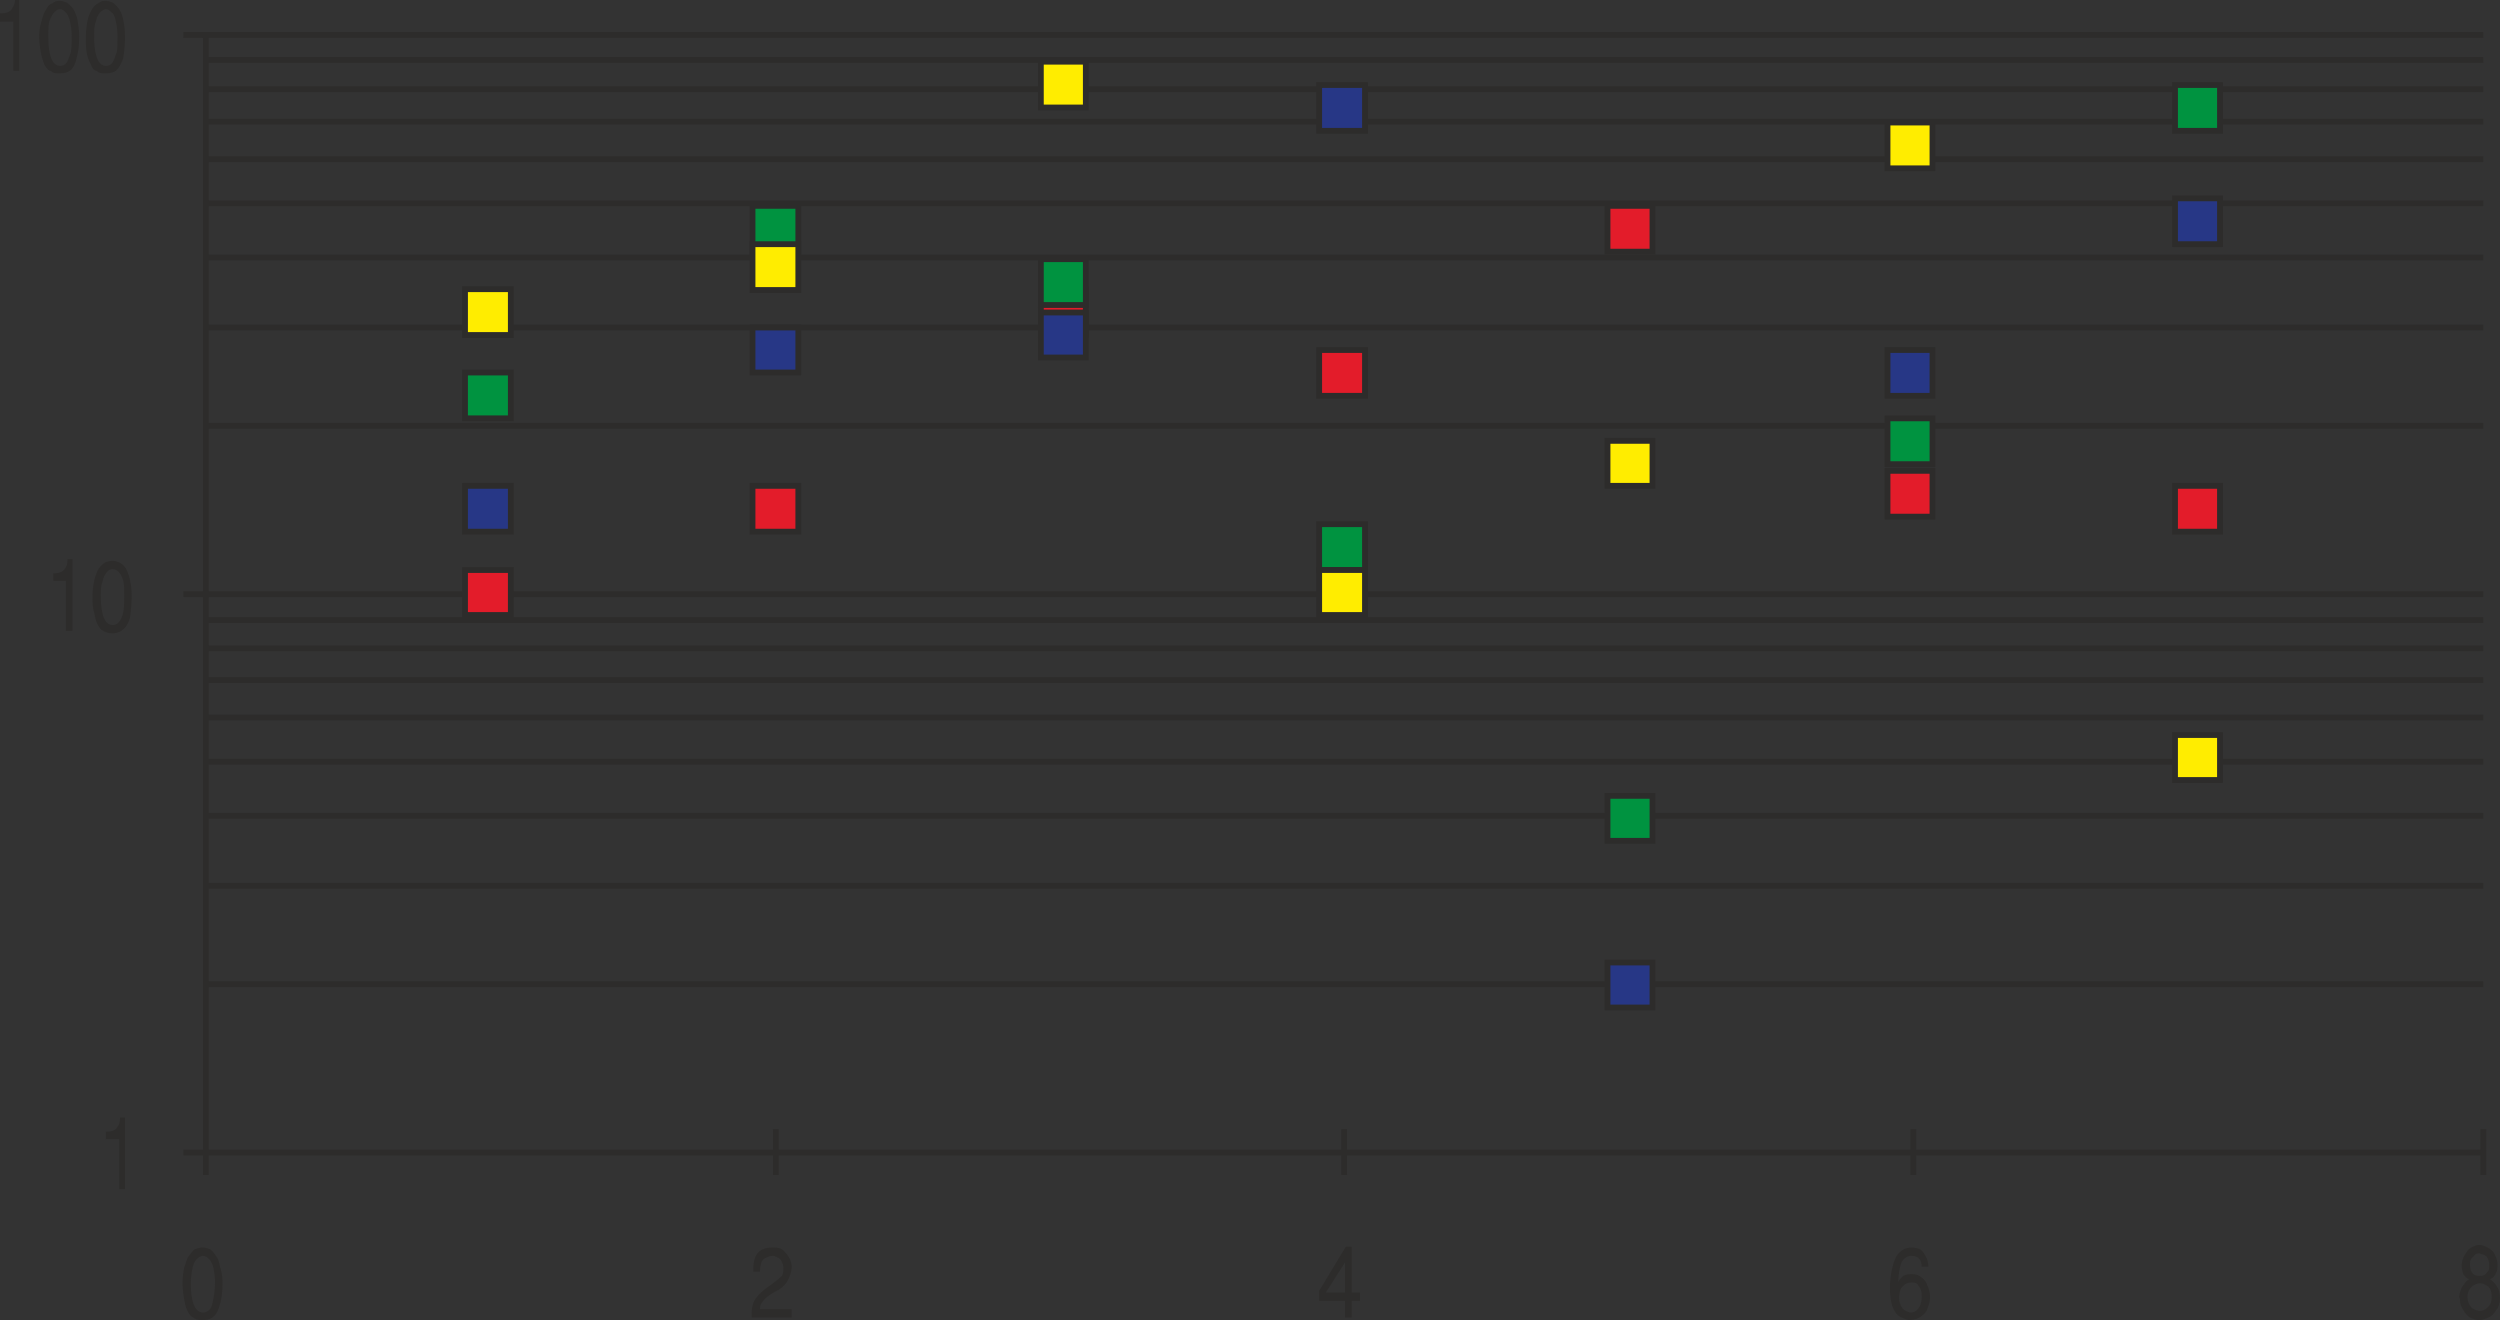 <svg xmlns="http://www.w3.org/2000/svg" width="288" height="152.064" viewBox="0 0 216 114.048"><rect x="0" y="0" width="216" height="114.048" fill="#333333" stroke="none"/><path d="M207.422 448.953h196.776m-196.776-8.496h196.776m-196.776-6.048h196.776m-196.776-4.68h196.776m-196.776-3.816h196.776m-196.776-3.24h196.776m-196.776-2.736h196.776m-196.776-2.448h196.776m-196.776-16.776h196.776m-196.776-8.496h196.776m-196.776-6.048h196.776m-196.776-4.68h196.776m-196.776-3.816h196.776m-196.776-3.24h196.776m-196.776-2.808h196.776m-196.776-2.52h196.776m-196.776 46.152h196.776m-196.776-48.312h196.776m-196.776 96.552v-96.552m-1.944 96.552h3.96m-3.96-48.24h3.96m-3.96-48.312h3.96m-2.016 96.552h196.776m-196.776 1.943v-3.96m49.248 3.96v-3.96m49.104 3.96v-3.96m49.176 3.96v-3.96m49.248 3.96v-3.96" style="fill:#fff;stroke:#2d2c2b;stroke-width:.504;stroke-miterlimit:10.433" transform="translate(-189.638 -363.92)"/><path d="M229.814 413.169h3.96v3.888h-3.96zm24.84-7.272h3.96v3.96h-3.96zm24.912-16.992h3.888v3.96h-3.888zm24.048 5.255h3.96v3.96h-3.96zm24.912-12.455h3.888v3.96h-3.888zm24.192 22.895h3.888v3.96h-3.888zm24.84 1.297h3.888v3.96h-3.888z" style="fill:#e31c2a;stroke:#2d2c2b;stroke-width:.504;stroke-miterlimit:10.433" transform="translate(-189.638 -363.92)"/><path d="M229.814 396.105h3.96v3.96h-3.96zm24.84-14.4h3.96v3.96h-3.96zm24.912 4.608h3.888v3.96h-3.888zm24.048 22.896h3.96v3.96h-3.96zm24.912 23.471h3.888v3.889h-3.888zm24.192-32.615h3.888v3.96h-3.888zm24.84-28.8h3.888v3.96h-3.888z" style="fill:#009340;stroke:#2d2c2b;stroke-width:.504;stroke-miterlimit:10.433" transform="translate(-189.638 -363.92)"/><path d="M229.814 405.897h3.96v3.96h-3.96zm24.84-13.68h3.96v3.888h-3.96zm24.912-1.297h3.888v3.889h-3.888zm24.048-19.655h3.96v3.96h-3.96zm24.912 75.815h3.888v3.889h-3.888zm24.192-52.92h3.888v3.96h-3.888zm24.84-13.103h3.888v3.96h-3.888z" style="fill:#273786;stroke:#2d2c2b;stroke-width:.504;stroke-miterlimit:10.433" transform="translate(-189.638 -363.92)"/><path d="M229.814 388.905h3.96v3.96h-3.96zm24.84-3.888h3.96v3.96h-3.96zm24.912-15.768h3.888v3.96h-3.888zm24.048 43.92h3.96v3.888h-3.96zm24.912-11.16h3.888v3.888h-3.888zm24.192-27.504h3.888v3.96h-3.888zm24.84 52.92h3.888v3.888h-3.888z" style="fill:#ffed00;stroke:#2d2c2b;stroke-width:.504;stroke-miterlimit:10.433" transform="translate(-189.638 -363.92)"/><path d="M199.934 466.665v-4.32h-1.152v-.648c.576 0 .864-.144 1.008-.432.144-.144.216-.432.216-.792h.432v6.192zm-4.608-48.24v-4.32h-1.08v-.648c.504 0 .864-.144 1.008-.432.144-.144.216-.432.216-.792h.432v6.192zm2.304-3.024c0-.504.072-.936.144-1.296s.216-.72.36-1.008c.144-.216.36-.432.576-.576a1.72 1.72 0 0 1 .648-.144c.216 0 .432.072.576.144.216.072.432.288.576.504.144.288.288.648.36 1.008.072.36.144.864.144 1.368 0 .72-.072 1.368-.144 1.872-.144.504-.36.864-.576 1.008-.216.216-.576.36-.936.36-.288 0-.576-.072-.792-.216-.216-.072-.36-.288-.504-.576-.144-.288-.216-.648-.288-1.008-.144-.432-.144-.936-.144-1.44zm.72 0c0 1.656.36 2.52 1.008 2.52.216 0 .432-.072.576-.288.144-.144.288-.504.36-.864.072-.36.072-.864.072-1.368 0-.504 0-.936-.072-1.296-.144-.36-.216-.576-.36-.72-.216-.216-.36-.288-.576-.288a.624.624 0 0 0-.504.288c-.144.144-.288.432-.36.792-.144.36-.144.72-.144 1.224zm-7.56-45.361v-4.247h-1.152v-.72c.576 0 .864-.144 1.008-.36.144-.216.288-.504.288-.792h.36v6.12zm2.232-2.951c0-.504.072-.936.216-1.368.072-.36.216-.72.36-.936.144-.288.288-.504.576-.576a.818.818 0 0 1 .576-.216c.288 0 .432.072.648.144.216.144.432.36.576.576.144.216.288.576.36.936.072.432.144.864.144 1.44 0 .72-.072 1.296-.216 1.8-.072.504-.288.864-.504 1.08-.288.216-.576.288-1.008.288-.288 0-.504 0-.72-.216-.216 0-.432-.288-.576-.576-.072-.216-.216-.576-.288-1.008-.072-.432-.144-.864-.144-1.368zm.792 0c0 1.656.36 2.52 1.008 2.52.216 0 .432-.072.576-.288.144-.216.216-.504.36-.864.072-.432.072-.864.072-1.368 0-.576-.072-1.008-.144-1.296-.072-.36-.216-.648-.36-.792-.144-.144-.288-.288-.504-.288-.216 0-.36.144-.504.288-.144.144-.288.432-.432.792-.072.36-.072.792-.072 1.296zm3.24 0c0-.504.072-.936.144-1.368.072-.36.216-.72.36-.936.144-.288.36-.504.576-.576a.818.818 0 0 1 .576-.216c.288 0 .432.072.648.144.216.144.432.36.576.576.144.216.288.576.36.936.072.432.144.864.144 1.44 0 .72-.072 1.296-.144 1.8-.144.504-.36.864-.576 1.08-.216.216-.576.288-1.008.288-.288 0-.504 0-.72-.216-.216 0-.432-.288-.504-.576-.144-.216-.288-.576-.36-1.008-.072-.432-.072-.864-.072-1.368zm.72 0c0 1.656.36 2.52 1.008 2.52.216 0 .432-.072.576-.288.144-.216.216-.504.36-.864.072-.432.072-.864.072-1.368 0-.576-.072-1.008-.144-1.296-.072-.36-.144-.648-.36-.792-.144-.144-.288-.288-.504-.288-.144 0-.36.144-.504.288-.144.144-.288.432-.36.792-.144.36-.144.792-.144 1.296zm7.632 107.64c0-.432.072-.864.144-1.296.144-.36.216-.72.36-.936.216-.288.36-.504.576-.648.216-.072.432-.144.648-.144.216 0 .432.072.648.144.216.144.36.36.504.576.216.216.288.576.36.936.144.432.216.864.216 1.368 0 .792-.072 1.368-.216 1.872-.144.504-.288.864-.576 1.08-.216.216-.576.288-.936.288-.288 0-.576 0-.792-.216-.216-.072-.36-.288-.504-.576-.144-.288-.216-.576-.288-1.008-.072-.432-.144-.864-.144-1.44zm.72 0c0 1.728.36 2.592 1.08 2.592.216 0 .432-.144.576-.288.144-.216.216-.504.288-.864.072-.432.144-.864.144-1.44 0-.504-.072-.936-.144-1.296-.072-.288-.216-.576-.36-.72-.144-.144-.36-.288-.504-.288-.216 0-.432.144-.576.288-.144.144-.288.432-.36.792a6.34 6.34 0 0 0-.144 1.224zm48.456 3.024v-.36c0-.576.144-1.008.36-1.296.288-.36.648-.72 1.08-1.008.504-.36.864-.648 1.008-.792.216-.144.288-.36.288-.648v-.216c0-.216-.072-.36-.144-.504-.072-.216-.216-.288-.36-.36-.144-.072-.288-.144-.36-.144-.288 0-.432.072-.576.144-.216.072-.288.144-.432.36a2.685 2.685 0 0 0-.144.864h-.576v-.216c0-.504.072-1.008.36-1.368.288-.36.72-.504 1.296-.504.216 0 .432 0 .648.072.216.072.36.216.504.432.144.072.216.288.36.504.072.216.144.432.144.648 0 .432-.144.792-.288 1.08-.144.36-.432.648-.864.936a6.49 6.49 0 0 0-.648.36c-.288.216-.504.36-.648.576-.216.216-.288.432-.288.72h2.736v.72zm51.264 0v-1.44h-2.232v-.864l2.304-3.816h.504v3.96h.72v.72h-.72v1.44zm-1.656-2.16h1.656V473zm48.744-.72c.072-1.08.288-1.944.576-2.448.36-.504.792-.72 1.296-.72.216 0 .504.072.72.144.216.144.36.36.504.648.144.216.216.576.216.864h-.576c0-.648-.36-.936-.864-.936-.432 0-.792.288-.936.72a5.615 5.615 0 0 0-.216 1.584c.072-.288.288-.432.432-.576.288-.144.504-.144.72-.144.36 0 .576.072.864.288.216.144.432.432.504.72.144.288.216.648.216.936 0 .36-.072.648-.216 1.008-.072.288-.288.504-.576.72a1.8 1.8 0 0 1-.936.288c-.288 0-.576-.144-.864-.288-.288-.144-.504-.504-.648-.864-.144-.432-.216-.936-.216-1.584v-.36zm.792 1.224c0 .072 0 .288.072.432.072.216.144.36.288.504.144.144.36.216.576.288.36 0 .576-.144.72-.36.216-.288.288-.576.288-1.008 0-.216 0-.432-.072-.576-.072-.216-.216-.36-.288-.504-.144-.144-.36-.144-.504-.144-.288 0-.504.072-.72.288-.216.144-.36.504-.36 1.08zm48.456.143c0-.071 0-.143-.072-.215 0-.216.072-.504.144-.648.072-.216.144-.36.288-.504.072-.144.216-.288.432-.432-.216-.072-.36-.216-.504-.432-.072-.216-.144-.504-.144-.72 0-.288.072-.576.216-.864.144-.216.288-.504.504-.648.216-.144.504-.288.792-.288.36 0 .576.144.864.288.216.144.432.36.504.576.144.288.216.576.216.864 0 .216 0 .504-.144.72a.87.87 0 0 1-.504.504c.288.216.504.432.648.72.144.216.216.576.216.864 0 .36-.072.648-.216.936-.216.288-.36.576-.648.72-.288.144-.576.288-.936.288-.288 0-.504-.072-.792-.216a1.7 1.7 0 0 1-.576-.648c-.144-.216-.288-.504-.288-.864zm.648-.287c0 .288.072.504.144.648.144.216.216.36.432.432.144.072.288.144.504.144.288 0 .504-.144.72-.36.216-.216.288-.432.288-.864 0-.36-.072-.648-.288-.864-.216-.144-.432-.288-.72-.288-.216 0-.36.072-.504.144a1.241 1.241 0 0 0-.432.432c-.072.144-.144.36-.144.576zm.216-2.808c0 .36.072.576.216.792.144.144.36.216.576.216.144 0 .288 0 .432-.072.144-.072.216-.216.36-.36.072-.144.072-.288.072-.576 0-.216-.072-.432-.216-.648-.144-.144-.36-.216-.648-.288-.216 0-.36.072-.504.288-.216.144-.288.36-.288.648z" style="fill:#2d2c2b" transform="translate(-189.638 -363.92)"/></svg>
